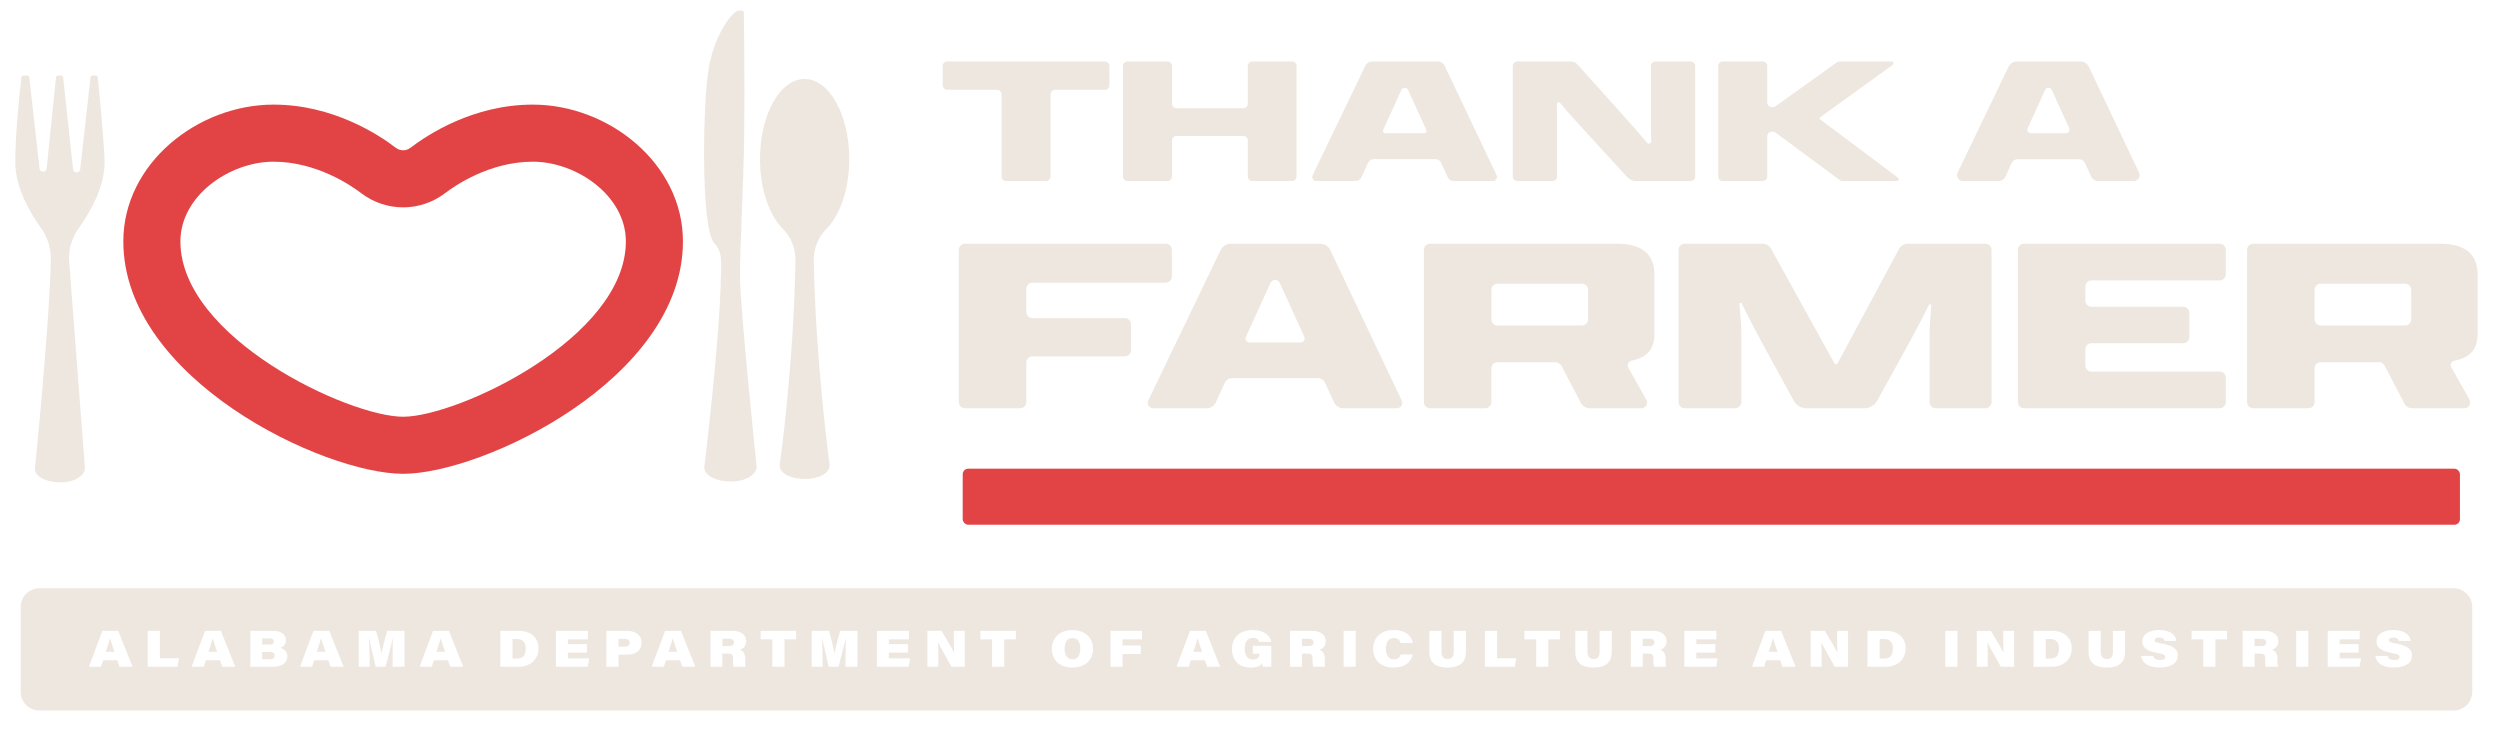 <svg xmlns="http://www.w3.org/2000/svg" id="Layer_1" viewBox="0 0 2675.862 791.912"><path d="M1067.301,96.132h-53.572c-2.598,0-4.704-2.192-4.704-4.895v-20.52c0-2.703,2.106-4.895,4.704-4.895h169.036c2.598,0,4.704,2.192,4.704,4.895v20.52c0,2.703-2.106,4.895-4.704,4.895h-53.572c-2.598,0-4.704,2.192-4.704,4.895v87.839c0,2.704-2.106,4.895-4.704,4.895h-43.077c-2.598,0-4.704-2.192-4.704-4.895v-87.839c0-2.703-2.106-4.895-4.704-4.895h0Z" fill="#eee7e0"></path><path d="M1206.652,65.822h43.074c2.598,0,4.704,2.192,4.704,4.895v40.202c0,2.704,2.106,4.895,4.704,4.895h71.728c2.598,0,4.704-2.192,4.704-4.895v-40.202c0-2.704,2.106-4.895,4.704-4.895h42.794c2.598,0,4.704,2.192,4.704,4.895v118.148c0,2.704-2.106,4.895-4.704,4.895h-42.794c-2.598,0-4.704-2.192-4.704-4.895v-38.432c0-2.704-2.106-4.895-4.704-4.895h-71.728c-2.598,0-4.704,2.192-4.704,4.895v38.432c0,2.704-2.106,4.895-4.704,4.895h-43.074c-2.598,0-4.704-2.192-4.704-4.895v-118.148c0-2.704,2.106-4.895,4.704-4.895Z" fill="#eee7e0"></path><path d="M1536.481,170.337h-66.142c-2.588,0-4.947,1.546-6.065,3.975l-7.193,15.632c-1.073,2.332-3.338,3.817-5.822,3.817h-42.517c-3.102,0-5.118-3.398-3.73-6.284l56.403-117.212c1.31-2.723,3.986-4.443,6.913-4.443h70.987c2.942,0,5.629,1.738,6.932,4.483l55.613,117.193c1.369,2.885-.648,6.262-3.74,6.262h-42.559c-2.485,0-4.749-1.484-5.822-3.817l-7.193-15.632c-1.118-2.429-3.477-3.975-6.065-3.975h0ZM1482.624,142.583h41.856c1.744,0,2.894-1.89,2.147-3.531l-19.428-42.682c-.668-1.467-2.087-2.402-3.647-2.402h0c-1.559,0-2.979.935-3.647,2.402l-19.428,42.682c-.747,1.64.403,3.531,2.147,3.531Z" fill="#eee7e0"></path><path d="M1751.133,193.76c-3.617,0-7.076-1.543-9.569-4.269l-56.237-61.473c-6.133-6.686-11.251-12.55-15.485-17.866-1.186-1.489-3.504-.598-3.475,1.336.082,5.381.237,10.302.237,14.363v63.013c0,2.704-2.106,4.895-4.704,4.895h-37.969c-2.598,0-4.704-2.192-4.704-4.895v-118.148c0-2.704,2.106-4.895,4.704-4.895h57.384c2.74,0,5.357,1.183,7.226,3.267l55.51,61.882c7.555,8.445,13.714,15.599,18.704,21.778,1.598,1.978,4.681.73,4.608-1.853-.187-6.579-.332-12.626-.332-17.562v-62.617c0-2.704,2.106-4.895,4.704-4.895h37.966c2.598,0,4.704,2.192,4.704,4.895v118.148c0,2.704-2.106,4.895-4.704,4.895h-58.569,0Z" fill="#eee7e0"></path><path d="M1839.097,188.865v-118.148c0-2.704,2.106-4.895,4.704-4.895h43.074c2.598,0,4.704,2.192,4.704,4.895v39.021c0,2.704,2.106,4.895,4.704,4.895h1.494c.953,0,1.884-.301,2.669-.864l65.055-46.638c1.19-.853,2.6-1.31,4.045-1.31h55.381c1.824,0,2.56,2.447,1.062,3.529,0,0-77.313,55.845-77.952,56.305-.639.46-.791,1.377,0,1.97s83.547,62.625,83.547,62.625c1.466,1.099.719,3.509-1.088,3.509h-57.768c-1.482,0-2.928-.481-4.135-1.375l-68.126-50.469c-.797-.59-1.75-.907-2.728-.907h-1.454c-2.598,0-4.704,2.192-4.704,4.895v42.961c0,2.704-2.106,4.895-4.704,4.895h-43.074c-2.598,0-4.704-2.192-4.704-4.895h-.002Z" fill="#eee7e0"></path><path d="M2225.241,170.363h-65.69c-2.725,0-5.208,1.627-6.385,4.185l-6.602,14.343c-1.377,2.991-4.281,4.894-7.467,4.894h-38.253c-4.531,0-7.478-4.964-5.449-9.181l54.367-112.987c1.702-3.537,5.177-5.771,8.979-5.771h68.125c3.821,0,7.312,2.257,9.004,5.823l53.604,112.967c2,4.214-.947,9.149-5.464,9.149h-38.314c-3.187,0-6.091-1.903-7.467-4.894l-6.602-14.343c-1.177-2.557-3.66-4.185-6.385-4.185h0ZM2173.645,142.611h37.787c2.689,0,4.461-2.914,3.31-5.443l-18.558-40.775c-.667-1.466-2.087-2.401-3.646-2.401h0c-1.559,0-2.979.935-3.646,2.401l-18.558,40.775c-1.151,2.529.621,5.443,3.31,5.443h0Z" fill="#eee7e0"></path><g><path d="M1032.734,260.865h215.1c3.576,0,6.475,3.017,6.475,6.738v28.245c0,3.721-2.899,6.738-6.475,6.738h-142.859c-3.576,0-6.475,3.017-6.475,6.738v24.456c0,3.721,2.899,6.738,6.475,6.738h99.127c3.576,0,6.475,3.017,6.475,6.738v27.434c0,3.721-2.899,6.738-6.475,6.738h-99.127c-3.576,0-6.475,3.017-6.475,6.738v42.066c0,3.721-2.899,6.738-6.475,6.738h-59.29c-3.576,0-6.475-3.017-6.475-6.738v-162.629c0-3.721,2.899-6.738,6.475-6.738h0Z" fill="#eee7e0"></path><path d="M1410.6,404.728h-91.928c-3.293,0-6.293,1.967-7.715,5.057l-9.581,20.821c-1.79,3.889-5.565,6.364-9.709,6.364h-57.58c-4.16,0-6.864-4.557-5.002-8.427l77.299-160.637c2.077-4.316,6.317-7.041,10.956-7.041h95.717c4.663,0,8.921,2.754,10.986,7.105l76.212,160.602c1.836,3.869-.869,8.398-5.015,8.398h-57.636c-4.144,0-7.919-2.475-9.709-6.364l-9.581-20.821c-1.422-3.09-4.422-5.057-7.715-5.057h0ZM1337.313,366.526h55.036c3,0,4.977-3.251,3.693-6.072l-26.191-57.539c-.919-2.019-2.873-3.306-5.02-3.306h0c-2.147,0-4.101,1.287-5.02,3.306l-26.191,57.539c-1.284,2.821.693,6.072,3.693,6.072h0Z" fill="#eee7e0"></path><path d="M1524.055,430.233v-162.629c0-3.721,2.899-6.738,6.475-6.738h200.098c28.897,0,40.222,12.731,40.222,33.594v62.313c0,16.378-7.098,25.691-24.58,29.27-3.347.685-5.112,4.51-3.386,7.572l19.257,34.148c2.298,4.076-.526,9.208-5.067,9.208h-55.694c-3.874,0-7.439-2.205-9.29-5.747l-20.346-38.924c-1.495-2.86-4.373-4.641-7.502-4.641h-61.472c-3.576,0-6.475,3.017-6.475,6.738v35.836c0,3.721-2.899,6.738-6.475,6.738h-59.29c-3.576,0-6.475-3.017-6.475-6.738h0ZM1699.778,341.637v-31.227c0-3.721-2.899-6.738-6.475-6.738h-90.533c-3.576,0-6.475,3.017-6.475,6.738v31.227c0,3.721,2.899,6.738,6.475,6.738h90.533c3.576,0,6.475-3.017,6.475-6.738Z" fill="#eee7e0"></path><path d="M2065.299,357.858c0-6.946.857-18.249,1.838-30.688.114-1.446-1.761-2.02-2.419-.741-8.532,16.585-15.864,30.841-19.723,37.659l-35.742,64.765c-2.771,5.021-7.911,8.117-13.475,8.117h-62.41c-5.587,0-10.745-3.122-13.507-8.176l-35.364-64.706c-3.849-7.041-11.46-21.916-20.309-39.164-.664-1.295-2.56-.696-2.415.765,1.197,12.095,2.031,23.323,2.031,31.083v73.46c0,3.721-2.899,6.738-6.475,6.738h-54.216c-3.576,0-6.475-3.017-6.475-6.738v-162.629c0-3.721,2.899-6.738,6.475-6.738h83.445c3.801,0,7.312,2.113,9.206,5.542,0,0,66.831,121.007,67.614,122.337s2.676,1.561,3.515,0,65.689-122.222,65.689-122.222c1.877-3.493,5.423-5.657,9.269-5.657h83.359c3.576,0,6.475,3.017,6.475,6.738v162.629c0,3.721-2.899,6.738-6.475,6.738h-53.437c-3.576,0-6.475-3.017-6.475-6.738v-72.374h0Z" fill="#eee7e0"></path><path d="M2166.291,260.865h209.636c3.576,0,6.475,3.017,6.475,6.738v25.808c0,3.721-2.899,6.738-6.475,6.738h-137.396c-3.576,0-6.475,3.017-6.475,6.738v14.703c0,3.721,2.899,6.738,6.475,6.738h98.343c3.576,0,6.475,3.017,6.475,6.738v25.537c0,3.721-2.899,6.738-6.475,6.738h-98.343c-3.576,0-6.475,3.017-6.475,6.738v16.87c0,3.721,2.899,6.738,6.475,6.738h137.396c3.576,0,6.475,3.017,6.475,6.738v25.808c0,3.721-2.899,6.738-6.475,6.738h-209.636c-3.576,0-6.475-3.017-6.475-6.738v-162.629c0-3.721,2.899-6.738,6.475-6.738h0Z" fill="#eee7e0"></path><path d="M2405.14,430.233v-162.629c0-3.721,2.899-6.738,6.475-6.738h200.098c28.897,0,40.222,12.731,40.222,33.594v62.313c0,16.536-7.235,25.869-25.087,29.371-3.1.608-4.744,4.163-3.147,6.994l19.391,34.386c2.358,4.181-.539,9.447-5.198,9.447h-56.306c-3.333,0-6.4-1.897-7.992-4.944l-21.25-40.653c-1.197-2.29-3.501-3.715-6.006-3.715h-62.485c-3.576,0-6.475,3.017-6.475,6.738v35.836c0,3.721-2.899,6.738-6.475,6.738h-59.29c-3.576,0-6.475-3.017-6.475-6.738h0ZM2580.863,341.637v-31.227c0-3.721-2.899-6.738-6.475-6.738h-90.533c-3.576,0-6.475,3.017-6.475,6.738v31.227c0,3.721,2.899,6.738,6.475,6.738h90.533c3.576,0,6.475-3.017,6.475-6.738Z" fill="#eee7e0"></path></g><rect x="1030.425" y="501.667" width="1602.561" height="59.971" rx="5.853" ry="5.853" fill="#e24445"></rect><path d="M570.234,173.068c47.04,0,99.651,36.479,99.651,85.298,0,103.238-179.988,187.681-238.393,187.681s-238.393-84.443-238.393-187.681c0-48.819,52.611-85.298,99.651-85.298,46.265,0,83.488,25.758,93.803,33.659,12.828,9.823,28.787,15.231,44.939,15.231s32.113-5.41,44.948-15.237c10.306-7.895,47.529-33.653,93.794-33.653M570.234,111.969c-63.652,0-112.653,32.233-130.948,46.248-2.301,1.762-5.048,2.643-7.794,2.643s-5.492-.882-7.794-2.643c-18.295-14.014-67.296-46.248-130.948-46.248-81.331,0-160.75,63.151-160.75,146.396,0,147.354,214.332,248.78,299.492,248.78s299.492-101.426,299.492-248.78c0-83.245-79.419-146.396-160.75-146.396h0Z" fill="#e24445"></path><path d="M909.009,170.212c0-47.321-21.394-85.683-47.784-85.683s-47.785,38.361-47.785,85.683c0,32.239,9.931,60.314,24.606,74.936,8.915,8.883,13.587,21.159,13.371,33.742-1.977,115.206-16.993,219.435-16.951,219.419.138,8.057,10.713,14.341,27.008,14.341s26.648-6.781,26.51-14.838c0,0-15.113-111.336-16.948-218.932-.215-12.58,4.454-24.85,13.367-33.731,14.675-14.622,24.606-42.697,24.606-74.936h0Z" fill="#eee7e0"></path><path d="M85.821,181.181c-.614,4.427-7.016,4.409-7.607-.02l-10.62-98.334c-.123-1.142-1.087-2.007-2.236-2.007h-3.186c-1.153,0-2.12.872-2.237,2.02l-9.992,97.584c-.563,4.448-6.994,4.487-7.61.046l-10.964-97.652c-.128-1.138-1.09-1.998-2.235-1.998h-4.044c-1.146,0-2.108.842-2.234,1.981-3.035,27.312-6.515,64.431-6.515,91.121,0,27.173,16.415,54.731,27.781,70.554,6.894,9.598,10.487,21.145,10.284,32.96-1.156,67.312-17.077,224.597-17.039,224.582.14,8.207,12.236,14.326,27.457,14.326s26.187-7.447,26.051-15.435l-17.025-223.458c-.202-11.827,3.402-23.392,10.301-33.001,11.363-15.827,27.76-43.371,27.76-70.53,0-14.442-4.077-58.753-7.253-91.09-.113-1.151-1.08-2.013-2.237-2.013h-3.308c-1.145,0-2.107.86-2.235,1.998l-11.057,98.364v.002Z" fill="#eee7e0"></path><path d="M796.567,142.364c.641-57.164-.371-128.909-.371-128.909-.129-1.196-1.139-2.102-2.341-2.102h-3.337c-5.363,0-24.184,22.085-31.419,58.834-7.073,35.925-9.308,175.46,5.547,190.315,9.129,9.129,7.202,22.142,6.99,34.516-1.211,70.489-17.883,205.428-17.843,205.413.147,8.594,12.813,15.002,28.752,15.002s27.423-7.798,27.28-16.164c0,0-17.829-171.828-17.829-204.235s3.93-95.506,4.571-152.67h0Z" fill="#eee7e0"></path><g><path d="M1765.585,683.694h-7.28v7.82h7.295c3.218,0,5.157-1.176,5.157-3.914,0-2.501-1.731-3.906-5.171-3.906Z" fill="#eee7e0"></path><path d="M553.796,684.034h-5.245v20.789h5.238c6.015,0,8.93-3.714,8.93-10.683,0-5.704-2.268-10.047-8.922-10.106Z" fill="#eee7e0"></path><path d="M343.5,683.427c-.825,3.226-2.478,8.619-4.38,14.197h9.3c-2.323-6.577-3.725-10.942-4.702-14.197h-.218Z" fill="#eee7e0"></path><path d="M471.557,683.427c-.825,3.226-2.478,8.619-4.38,14.197h9.3c-2.323-6.577-3.725-10.942-4.702-14.197h-.218Z" fill="#eee7e0"></path><path d="M2017.09,684.034h-5.245v20.789h5.238c6.015,0,8.93-3.714,8.93-10.683,0-5.704-2.264-10.047-8.922-10.106Z" fill="#eee7e0"></path><path d="M1897.593,683.427c-.829,3.226-2.478,8.619-4.38,14.197h9.3c-2.323-6.577-3.729-10.942-4.698-14.197h-.222Z" fill="#eee7e0"></path><path d="M1400.79,683.694h-7.28v7.82h7.295c3.218,0,5.157-1.176,5.157-3.914,0-2.501-1.731-3.906-5.172-3.906Z" fill="#eee7e0"></path><path d="M668.784,683.797h-6.795v8.33h6.795c3.303,0,5.19-1.376,5.19-4.21,0-2.367-1.435-4.121-5.19-4.121Z" fill="#eee7e0"></path><path d="M1281.751,683.427c-.825,3.226-2.478,8.619-4.38,14.197h9.3c-2.323-6.577-3.725-10.942-4.702-14.197h-.218Z" fill="#eee7e0"></path><path d="M719.969,683.427c-.825,3.226-2.478,8.619-4.38,14.197h9.3c-2.323-6.577-3.725-10.942-4.702-14.197h-.218Z" fill="#eee7e0"></path><path d="M1147.757,683.02c-5.952,0-8.282,4.898-8.282,11.201,0,6.592,2.493,11.46,8.619,11.46,6.263,0,8.175-5.49,8.175-11.231,0-6.688-2.223-11.43-8.512-11.43Z" fill="#eee7e0"></path><path d="M780.465,683.694h-7.276v7.82h7.295c3.215,0,5.149-1.176,5.149-3.914,0-2.501-1.731-3.906-5.168-3.906Z" fill="#eee7e0"></path><path d="M227.524,683.427c-.825,3.226-2.478,8.619-4.38,14.197h9.3c-2.323-6.577-3.725-10.942-4.702-14.197h-.218Z" fill="#eee7e0"></path><path d="M289.137,697.898h-8.508v7.724h8.253c3.311,0,5.134-1.221,5.134-3.973,0-2.264-1.439-3.751-4.879-3.751Z" fill="#eee7e0"></path><path d="M293.128,686.631c0-2.19-1.628-3.307-4.365-3.307h-8.134v6.629h8.127c3.359,0,4.372-1.509,4.372-3.322Z" fill="#eee7e0"></path><path d="M2626.103,629.654H42.173c-11.065,0-20.035,8.97-20.035,20.035v90.786c0,11.065,8.97,20.035,20.035,20.035h2583.93c11.065,0,20.035-8.97,20.035-20.035v-90.786c0-11.065-8.97-20.035-20.035-20.035ZM127.924,713.635l-2.471-6.954h-14.974l-2.297,6.954h-12.973l14.356-38.382h16.957l15.34,38.382h-13.938ZM190.1,713.635h-32.012v-38.382h13.025v29.327h20.486l-1.498,9.055ZM237.837,713.635l-2.471-6.954h-14.974l-2.297,6.954h-12.973l14.356-38.382h16.957l15.34,38.382h-13.938ZM291.859,713.635h-23.86v-38.382h24.07c9.877,0,14.038,4.683,14.038,9.98,0,4.454-2.767,7.058-6.041,8.183,3.858,1.154,7.524,3.958,7.524,8.9,0,6.533-4.787,11.319-15.732,11.319ZM353.813,713.635l-2.471-6.954h-14.974l-2.297,6.954h-12.973l14.356-38.382h16.957l15.34,38.382h-13.938ZM432.93,713.635h-12.696v-12.636c0-6,.126-13.48.414-18.03h-.126c-1.838,7.443-4.176,17.26-7.901,30.666h-10.539c-2.937-12.599-5.238-22.942-7.091-30.755h-.104c.226,4.476.681,11.904.681,18.496v12.259h-11.593v-38.382h18.562c2.234,7.961,4.565,17.423,5.641,24.074h.078c1.443-6.888,3.825-15.862,6.196-24.074h18.477v38.382ZM481.87,713.635l-2.471-6.954h-14.974l-2.297,6.954h-12.973l14.356-38.382h16.957l15.34,38.382h-13.938ZM555.276,713.635h-19.728v-38.382h19.831c14.023,0,21.037,8.486,21.037,18.592,0,11.763-8.571,19.79-21.141,19.79ZM629.114,713.635h-34.077v-38.382h34.228v9.063h-21.459v5.12h20.382v9.055h-20.382v6.111h22.805l-1.498,9.033ZM671.059,700.702h-9.07v12.932h-12.917v-38.382h21.88c9.322,0,15.784,4.631,15.784,12.577,0,8.212-6.144,12.873-15.677,12.873ZM730.282,713.635l-2.471-6.954h-14.974l-2.297,6.954h-12.973l14.356-38.382h16.957l15.34,38.382h-13.938ZM797.64,704.779v2.109c0,2.094.015,4.868.536,6.747h-12.855c-.633-1.598-.788-4.01-.788-7.909v-1.302c0-3.588-1.113-4.846-5.83-4.846h-5.515v14.057h-12.732v-38.382h23.597c9.644,0,14.615,4.691,14.615,11.009,0,4.927-2.837,7.901-6.625,9.218,2.231.954,5.597,2.885,5.597,9.3ZM852.14,684.278h-12.455v29.356h-12.98v-29.356h-12.533v-9.026h37.968v9.026ZM917.781,713.635h-12.695v-12.636c0-6,.126-13.48.414-18.03h-.126c-1.838,7.443-4.176,17.26-7.901,30.666h-10.539c-2.941-12.599-5.238-22.942-7.091-30.755h-.104c.226,4.476.681,11.904.681,18.496v12.259h-11.593v-38.382h18.562c2.234,7.961,4.565,17.423,5.641,24.074h.078c1.443-6.888,3.825-15.862,6.196-24.074h18.477v38.382ZM972.699,713.635h-34.077v-38.382h34.228v9.063h-21.459v5.12h20.382v9.055h-20.382v6.111h22.805l-1.498,9.033ZM1032.621,713.635h-14.282c-2.956-5.342-11.893-21.152-14.194-25.894h-.203c.377,4.321.399,9.329.399,17.016v8.878h-11.686v-38.382h15.093c7.89,12.932,10.831,18.17,13.31,23.164h.226c-.333-3.559-.326-10.395-.326-16.75v-6.414h11.663v38.382ZM1087.317,684.278h-12.455v29.356h-12.98v-29.356h-12.533v-9.026h37.968v9.026ZM1147.491,714.522c-13.99,0-21.707-8.826-21.707-20.101,0-10.58,7.317-20.057,22.291-20.057,13.901,0,21.884,9.019,21.884,20.005,0,10.883-7.18,20.153-22.469,20.153ZM1222.365,684.278h-20.882v6.695h19.528v9.063h-19.528v13.598h-12.884v-38.382h33.766v9.026ZM1292.064,713.635l-2.471-6.954h-14.974l-2.297,6.954h-12.973l14.356-38.382h16.957l15.34,38.382h-13.938ZM1341.06,705.97c5.297,0,7.095-3.078,7.095-5.837v-.37h-7.243v-8.523h19.764v22.395h-8.856c-.289-.821-.562-2.168-.755-3.477-2.475,2.76-5.73,4.365-12.762,4.365-12.703,0-19.687-8.464-19.687-19.702,0-10.861,6.843-20.456,22.206-20.456,12.122,0,18.743,6.007,19.883,12.651h-13.017c-.577-1.813-2.168-4.291-6.888-4.291-6.303,0-8.493,5.319-8.493,11.416,0,6.688,2.538,11.83,8.752,11.83ZM1417.961,704.779v2.109c0,2.094.022,4.868.54,6.747h-12.858c-.629-1.598-.784-4.01-.784-7.909v-1.302c0-3.588-1.117-4.846-5.83-4.846h-5.519v14.057h-12.725v-38.382h23.593c9.64,0,14.619,4.691,14.619,11.009,0,4.927-2.841,7.901-6.629,9.218,2.227.954,5.593,2.885,5.593,9.3ZM1451.113,713.635h-13.006v-38.382h13.006v38.382ZM1491.796,705.748c4.557,0,6.385-2.079,7.42-5.275h12.895c-1.761,8.382-8.478,14.049-20.826,14.049-14.294,0-21.566-8.967-21.566-20.109,0-10.535,6.991-20.049,22.084-20.049,13.258,0,19.421,6.821,20.412,13.894h-13.095c-.525-2.197-2.057-5.275-7.354-5.275-5.601,0-8.353,4.424-8.353,11.186,0,5.985,2.109,11.578,8.382,11.578ZM1568.99,697.58c0,11.083-6.126,16.942-19.65,16.942-13.028,0-19.421-5.615-19.421-16.994v-22.276h13.006v22.343c0,5.734,2.708,7.783,6.74,7.783,4.254,0,6.318-2.308,6.318-7.783v-22.343h13.006v22.328ZM1621.407,713.635h-32.02v-38.382h13.028v29.327h20.486l-1.494,9.055ZM1669.696,684.278h-12.451v29.356h-12.984v-29.356h-12.533v-9.026h37.968v9.026ZM1725.168,697.58c0,11.083-6.126,16.942-19.65,16.942-13.028,0-19.421-5.615-19.421-16.994v-22.276h13.006v22.343c0,5.734,2.708,7.783,6.74,7.783,4.254,0,6.318-2.308,6.318-7.783v-22.343h13.006v22.328ZM1782.756,704.779v2.109c0,2.094.022,4.868.54,6.747h-12.858c-.629-1.598-.784-4.01-.784-7.909v-1.302c0-3.588-1.117-4.846-5.83-4.846h-5.519v14.057h-12.725v-38.382h23.593c9.64,0,14.619,4.691,14.619,11.009,0,4.927-2.841,7.901-6.629,9.218,2.227.954,5.593,2.885,5.593,9.3ZM1836.941,713.635h-34.084v-38.382h34.232v9.063h-21.462v5.12h20.382v9.055h-20.382v6.111h22.809l-1.495,9.033ZM1907.906,713.635l-2.471-6.954h-14.974l-2.293,6.954h-12.977l14.36-38.382h16.957l15.337,38.382h-13.938ZM1978.034,713.635h-14.279c-2.959-5.342-11.896-21.152-14.19-25.894h-.207c.377,4.321.4,9.329.4,17.016v8.878h-11.689v-38.382h15.093c7.894,12.932,10.831,18.17,13.317,23.164h.222c-.333-3.559-.326-10.395-.326-16.75v-6.414h11.66v38.382ZM2018.57,713.635h-19.731v-38.382h19.835c14.02,0,21.041,8.486,21.041,18.592,0,11.763-8.574,19.79-21.144,19.79ZM2095.135,713.635h-13.006v-38.382h13.006v38.382ZM2155.808,713.635h-14.279c-2.959-5.342-11.896-21.152-14.19-25.894h-.207c.377,4.321.4,9.329.4,17.016v8.878h-11.689v-38.382h15.093c7.894,12.932,10.839,18.17,13.317,23.164h.222c-.333-3.559-.326-10.395-.326-16.75v-6.414h11.66v38.382ZM2196.343,713.635h-19.731v-38.382h19.835c14.02,0,21.041,8.486,21.041,18.592,0,11.763-8.574,19.79-21.144,19.79ZM2274.565,697.58c0,11.083-6.126,16.942-19.65,16.942-13.028,0-19.421-5.615-19.421-16.994v-22.276h13.006v22.343c0,5.734,2.708,7.783,6.74,7.783,4.254,0,6.318-2.308,6.318-7.783v-22.343h13.006v22.328ZM2311.594,714.493c-13.006,0-18.806-5.46-19.953-12.4h13.006c.755,2.419,2.612,4.313,7.361,4.313,4.173,0,5.527-1.273,5.527-3.115,0-1.953-1.124-3.122-8.212-4.365-14.279-2.508-16.254-7.428-16.254-12.466,0-7.524,7.051-12.067,17.815-12.067,12.636,0,18.074,5.697,18.585,11.615h-12.562c-.422-1.702-1.48-3.573-5.978-3.573-3.196,0-4.713,1.051-4.713,2.767s1.606,2.523,7.354,3.566c14.456,2.582,17.379,7.162,17.379,12.969,0,7.443-6.348,12.755-19.354,12.755ZM2383.712,684.278h-12.451v29.356h-12.984v-29.356h-12.533v-9.026h37.968v9.026ZM2437.587,704.779v2.109c0,2.094.022,4.868.54,6.747h-12.858c-.629-1.598-.784-4.01-.784-7.909v-1.302c0-3.588-1.117-4.846-5.83-4.846h-5.519v14.057h-12.725v-38.382h23.593c9.64,0,14.619,4.691,14.619,11.009,0,4.927-2.841,7.901-6.629,9.218,2.227.954,5.593,2.885,5.593,9.3ZM2470.731,713.635h-13.006v-38.382h13.006v38.382ZM2525.53,713.635h-34.084v-38.382h34.232v9.063h-21.462v5.12h20.382v9.055h-20.382v6.111h22.809l-1.494,9.033ZM2562.315,714.493c-13.006,0-18.806-5.46-19.953-12.4h13.006c.754,2.419,2.611,4.313,7.361,4.313,4.173,0,5.526-1.273,5.526-3.115,0-1.953-1.124-3.122-8.212-4.365-14.279-2.508-16.254-7.428-16.254-12.466,0-7.524,7.05-12.067,17.815-12.067,12.636,0,18.074,5.697,18.585,11.615h-12.562c-.422-1.702-1.48-3.573-5.978-3.573-3.196,0-4.713,1.051-4.713,2.767s1.606,2.523,7.354,3.566c14.456,2.582,17.379,7.162,17.379,12.969,0,7.443-6.348,12.755-19.354,12.755Z" fill="#eee7e0"></path><path d="M117.611,683.427c-.825,3.226-2.478,8.619-4.38,14.197h9.3c-2.323-6.577-3.725-10.942-4.702-14.197h-.218Z" fill="#eee7e0"></path><path d="M2420.415,683.694h-7.28v7.82h7.295c3.218,0,5.157-1.176,5.157-3.914,0-2.501-1.731-3.906-5.171-3.906Z" fill="#eee7e0"></path><path d="M2194.863,684.034h-5.245v20.789h5.238c6.015,0,8.93-3.714,8.93-10.683,0-5.704-2.264-10.047-8.922-10.106Z" fill="#eee7e0"></path></g></svg>